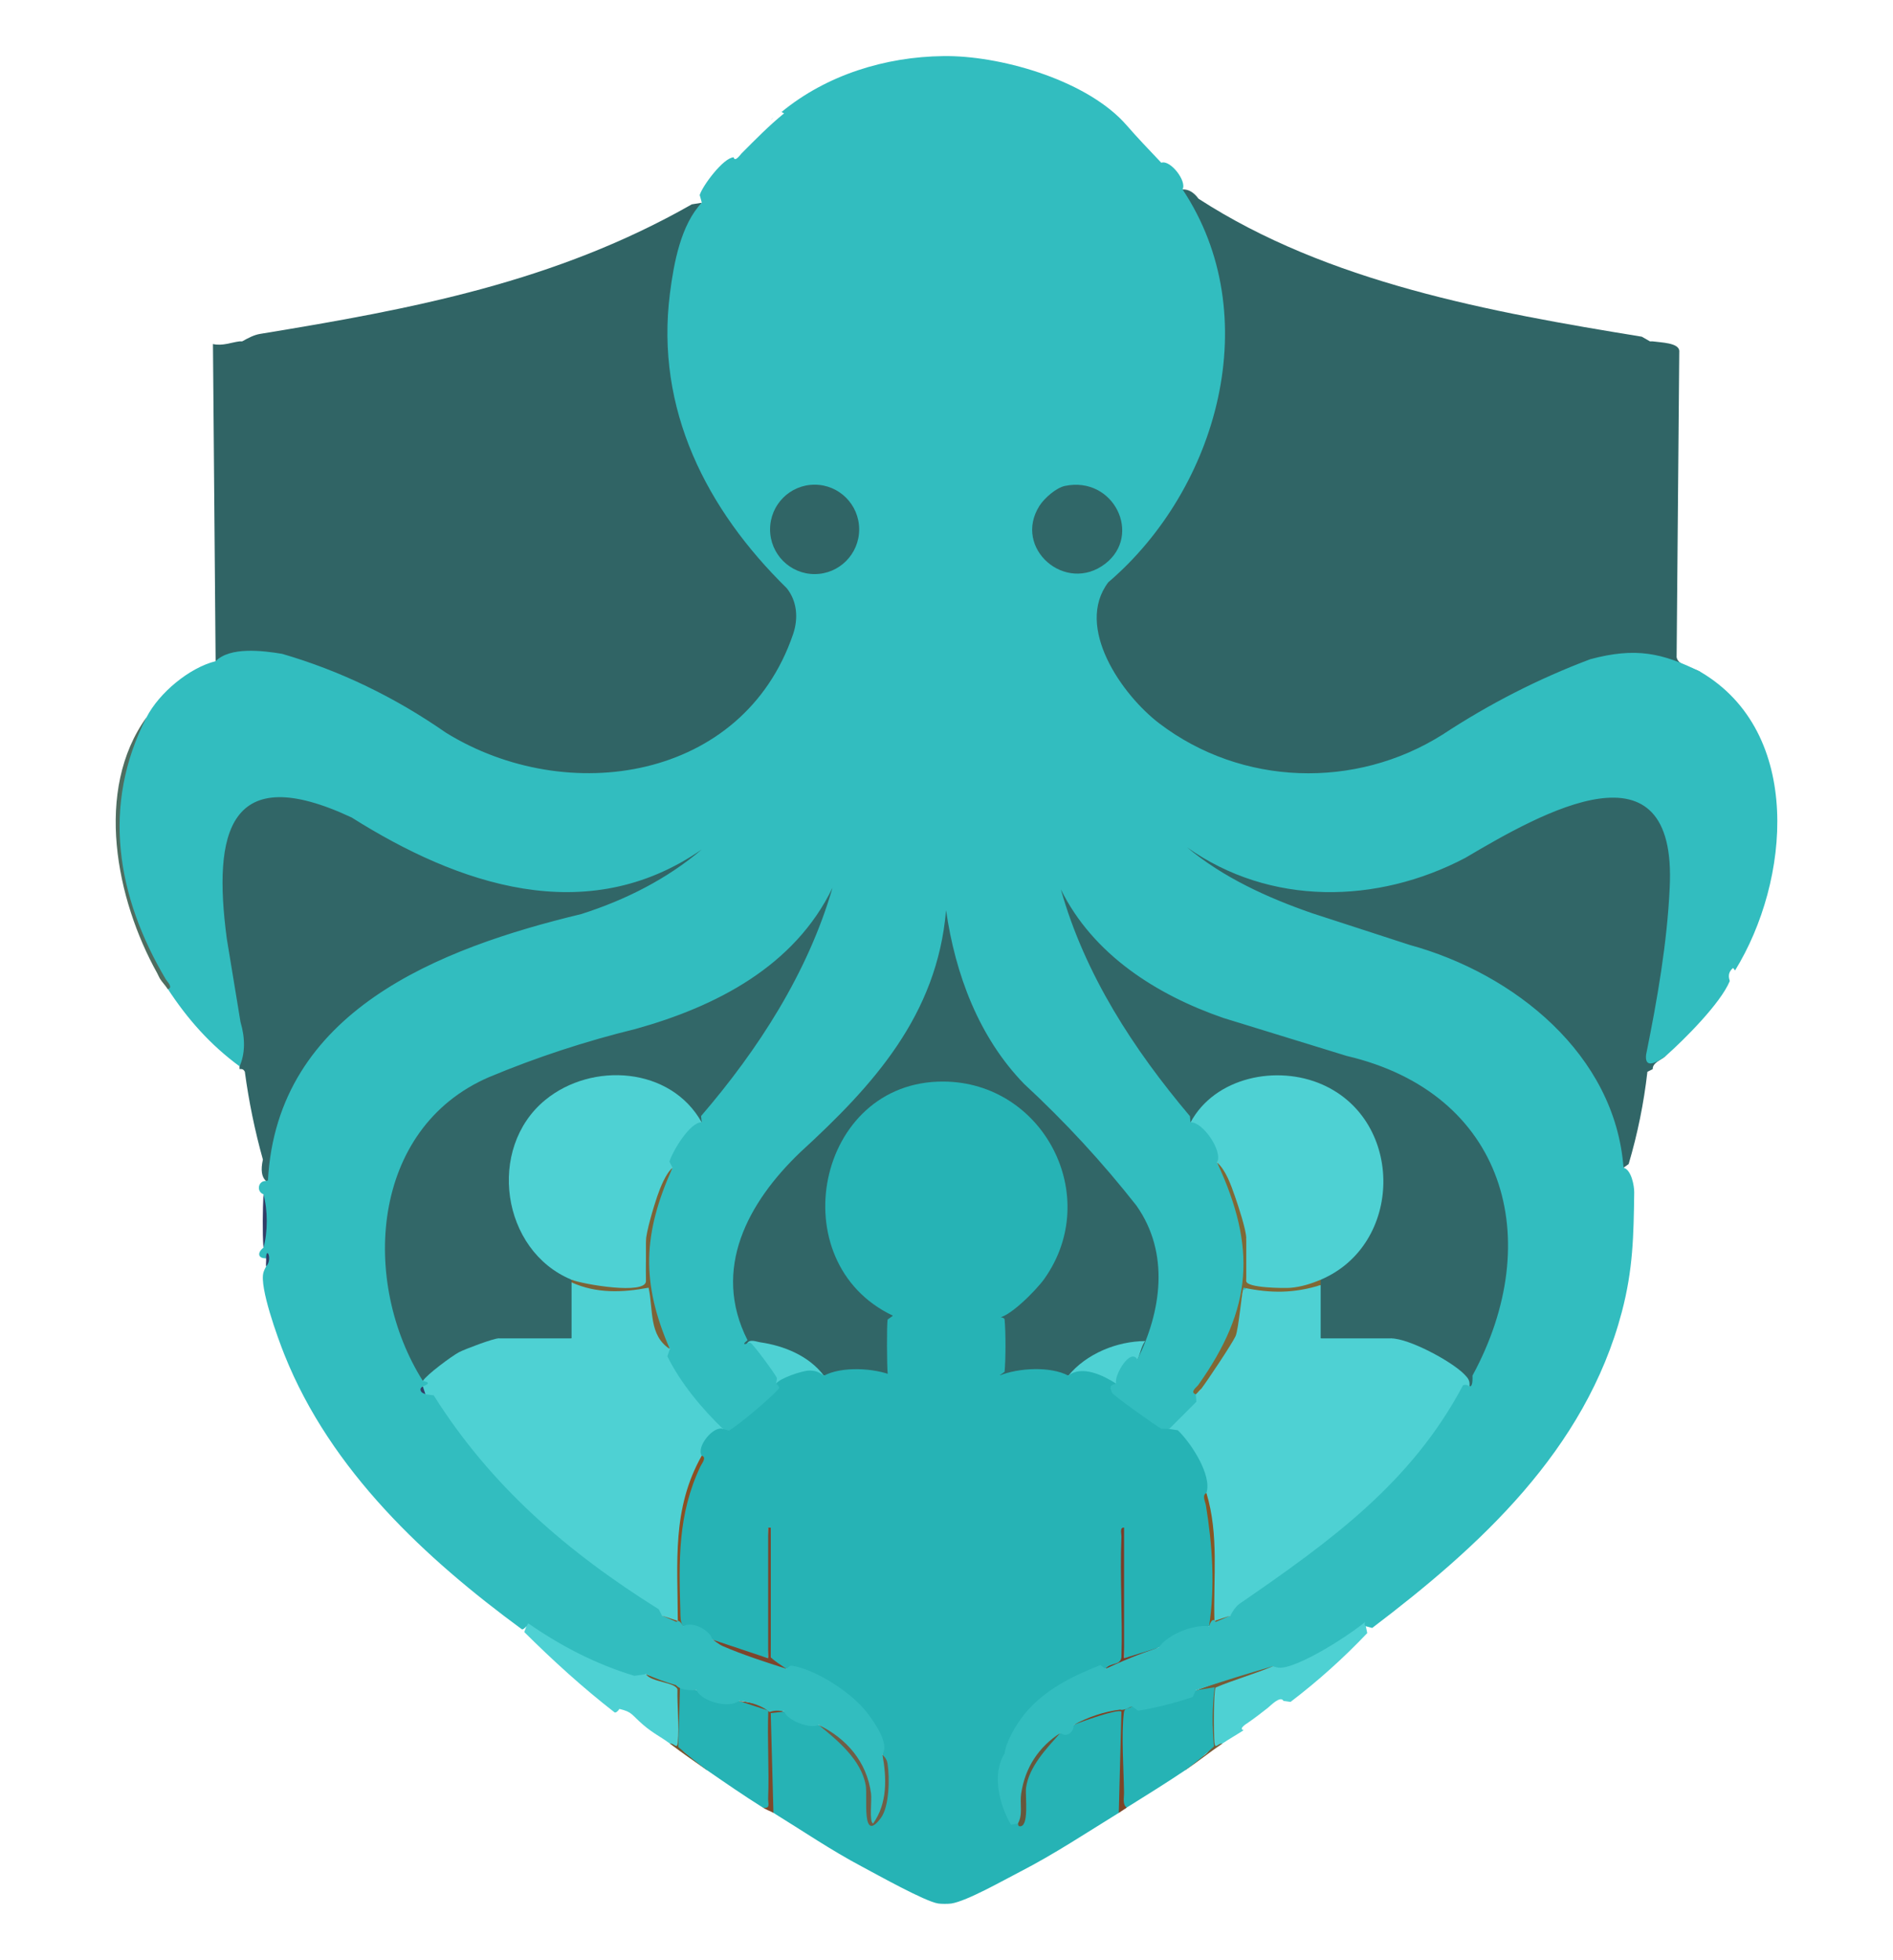 <svg width="540" height="559" viewBox="0 0 540 559" fill="none" xmlns="http://www.w3.org/2000/svg">
<g clip-path="url(#clip0_80_3355)">
<path d="M61.507 188.598L60.749 98.121C63.462 98.752 66.061 97.627 68.327 97.361C68.577 97.33 68.834 97.391 69.084 97.361C70.706 96.456 72.381 95.528 74.23 95.224C117.657 88.115 158.401 80.459 197.342 58.281L200.176 57.825C184.741 90.632 191.652 128.016 214.945 155.152C225.425 167.362 233.753 169.613 224.841 188.628C211.224 217.68 175.898 227.632 146.565 219.208C117.535 210.867 93.386 180.691 61.514 188.598H61.507Z" fill="#306465"/>
<path d="M470.696 97.361C470.946 97.391 471.204 97.323 471.454 97.361C473.864 97.703 478.797 97.756 479.032 100.022L478.274 187.457C478.721 189.921 483.07 190.445 485.094 191.639L471.06 187.853C438.598 184.773 414.463 219.223 379.371 222.044C353.07 224.157 317.159 208.944 311.908 180.272C309.271 165.872 317.743 163.424 325.593 154.399C347.546 129.164 354.896 91.453 340.142 60.706C339.263 58.874 335.899 55.894 337.323 54.031C339.006 53.94 340.529 54.822 341.893 56.677C378.758 80.566 425.011 88.975 468.347 96.03L470.681 97.368L470.696 97.361Z" fill="#306566"/>
<path d="M463.118 333.056L458.185 317.858C435.096 260.804 371.975 276.033 333.534 239.166C330.578 236.33 327.093 232.422 324.471 229.251C323.395 227.951 321.667 226.005 321.425 224.332C345.241 251.095 374.794 260.127 408.961 247.164C424.328 241.333 446.614 223.671 462.678 225.921C481.569 228.567 478.031 252.866 476.757 266.529C475.621 278.747 472.923 290.973 470.688 303.016L475.242 301.123C473.878 302.34 471.415 303.039 471.453 304.925L469.938 305.685C468.93 314.581 467.149 323.347 464.595 331.992L463.118 333.056Z" fill="#316667"/>
<path d="M68.327 304.165C68.046 291.908 64.189 279.067 63.03 266.522C62.068 256.159 59.643 237.752 67.971 230.43C83.74 216.577 109.685 237.896 124.893 244.747C160.076 260.607 191.985 253.475 217.605 225.085C217.605 226.583 216.218 228.119 215.317 229.244C207.671 238.793 196.312 248.312 185.529 254.098C163.736 265.807 138.093 267.86 116.316 279.69C93.984 291.825 78.928 313.091 76.662 338.743L75.904 336.843C74.631 335.733 74.328 333.695 74.995 330.715C72.691 322.48 70.979 314.132 69.842 305.67C69.478 304.971 69.085 304.841 68.327 304.91C68.327 304.659 68.327 304.4 68.327 304.149V304.165Z" fill="#316667"/>
<path d="M184.263 477.515L194.463 481.438C193.568 487.056 193.371 492.865 193.864 498.856L191.083 497.283C188.522 495.344 186.43 494.462 183.505 491.96C180.027 488.98 180.459 488.296 176.686 487.399C176.36 487.976 175.632 488.638 175.276 488.357C166.236 481.339 157.681 473.546 149.55 465.471L150.164 463.821C149.732 463.122 149.27 462.468 148.656 461.921C148.535 461.35 149.391 461.434 149.778 461.556C153.513 462.757 162.652 469.014 167.456 471.189C172.988 473.69 178.572 475.553 184.271 477.507L184.263 477.515Z" fill="#4ED1D3"/>
<path d="M213.058 383.237C212.997 383.229 212.687 383.875 212.376 383.974C192.561 342.591 239.784 323.598 256.864 294.509C262.956 284.138 266.487 272.209 268.253 260.318C268.905 255.908 268.624 251.521 269.132 247.506C269.276 246.396 269.708 245.149 270.647 246.381C270.769 262.599 274.573 279.896 282.643 294.03C299.988 324.381 348.424 342.112 326.615 385.031C326.07 386.111 325.714 387.304 324.448 387.799C323.418 387.236 323.213 386.027 323.842 384.172C317.954 384.848 312.271 387.205 307.884 391.243L304.754 392.36C298.237 391.995 291.584 392.626 285.052 392.36V375.634C285.052 375.558 283.954 375.71 283.537 375.634C292.448 369.445 299.048 363.788 301.844 352.573C310.506 317.835 266.813 294.919 244.581 321.728C230.752 338.401 236.048 364.776 255.462 374.219C255.674 374.531 254.75 375.094 254.75 375.269V392.376C248.218 392.642 241.565 392.018 235.048 392.376L232.002 391.212C226.614 387.023 220.31 384.37 213.073 383.252L213.058 383.237Z" fill="#316667"/>
<path d="M339.604 320.131C335.057 314.55 329.874 309.182 325.646 303.343C312.105 284.632 302.17 263.115 297.935 240.306L304.891 254.98C333.905 305.138 404.513 286.267 426.124 329.498C437.157 351.554 430.36 375.413 419.85 396.154C419.539 396.048 419.229 395.401 419.161 395.409C413.402 389.737 405.801 385.152 397.701 383.312L396.807 381.723C396.648 382.316 396.398 383.206 395.943 383.244C391.025 383.639 382.72 383.632 377.802 383.244L376.726 381.723C375.233 376.675 375.233 371.566 376.726 366.517C375.029 366.373 375.362 365.856 376.726 364.997L377.696 362.883C417.228 337.565 373.089 284.434 341.687 319.561L339.596 320.146L339.604 320.131Z" fill="#316768"/>
<path d="M200.176 320.131C197.926 319.165 195.872 317.379 194.023 314.786C159.106 289.856 126.015 340.469 162.175 362.929L163.046 364.982C163.706 365.194 163.698 365.453 163.046 365.742C165.183 367.498 164.865 374.432 164.562 377.572C165.009 379.792 164.509 381.169 163.046 381.708C162.887 382.301 162.637 383.183 162.175 383.229C159.871 383.449 144.693 383.647 143.292 383.229L142.2 381.708L142.246 382.712C135.168 385.411 127.811 388.247 122.362 394.094L120.604 393.873C118.543 395.325 119.475 394.383 118.657 393.204C106.396 375.611 104.6 343.465 116.194 325.202C141.079 286.008 207.906 304.355 235.42 253.992L241.838 240.291C237.049 270.414 220.939 294.995 202.419 318.215C201.692 319.127 200.555 319.637 200.169 320.116L200.176 320.131Z" fill="#326768"/>
<path d="M235.034 392.36C233.677 392.436 232.321 392.231 230.957 392.421C228.176 392.809 224.167 395.128 221.394 394.641C219.424 394.291 213.756 383.358 213.059 383.237C213.816 381.769 215.696 382.666 216.855 382.834C223.667 383.814 230.775 386.711 235.034 392.36Z" fill="#4ED1D3"/>
<path d="M363.094 475.234C369.232 472.641 376.037 469.486 381.94 466.391C384.433 465.084 388.737 461.64 390.767 460.796C391.116 460.651 392.01 460.598 391.889 461.161C390.919 461.898 390.328 462.879 389.616 463.822L390.025 465.768C383.273 472.884 375.984 479.423 368.148 485.399L366.125 485.11C365.269 483.491 362.397 486.517 361.662 487.095C359.73 488.6 358.055 489.915 356.024 491.322C355.661 491.58 353.16 493.04 354.759 493.474C352.811 494.736 350.455 496.081 348.697 497.275C346.151 499.214 345.272 498.583 346.06 495.397V482.571C345.605 482.411 345.219 482.213 345.075 481.902C344.65 481.027 360.783 475.279 363.094 475.226V475.234Z" fill="#4ED1D3"/>
<path d="M363.094 475.234C357.767 477.484 352.114 479.043 346.772 481.286C346.15 482.221 346.226 494.804 346.423 496.918C346.628 499.153 347.401 497.116 348.696 497.283C345.135 499.701 341.672 502.476 338.088 504.886C339.27 502.293 343.036 501.586 344.589 499.625C347.075 496.484 344.968 486.418 345.673 482.077H341.119C347.317 479.773 353.576 477.659 359.782 475.333C360.752 474.968 362.382 473.652 363.094 475.234Z" fill="#775B36"/>
<path d="M198.661 482.076H194.107C194.766 485.87 192.925 496.629 194.819 499.237C196.077 500.97 200.646 502.384 201.692 504.886C197.979 502.324 194.615 499.951 191.083 497.283C192.379 497.115 193.152 499.153 193.357 496.918C193.804 492.097 193.129 486.684 193.251 481.803C192.554 479.75 185.825 479.788 184.264 477.515C189.007 479.142 193.902 480.381 198.661 482.076Z" fill="#76552F"/>
<path d="M163.046 365.749C170.472 367.559 177.989 368.722 185.309 366.722C185.665 373.527 187.59 379.541 191.083 384.757C195.039 393.835 198.964 396.823 204.753 404.114C205.647 405.247 206.534 405.825 206.238 407.566C203.639 410.052 201.987 411.945 200.176 415.169C193.182 430.147 192.811 446.395 193.94 462.757L188.81 460.788C169.707 448.562 152.907 437.887 138.055 420.088C132.357 413.268 126.947 403.514 121.369 397.682C120.703 397.081 120.059 396.298 120.612 395.401C120.68 394.922 120.475 394.116 120.612 393.88C121.589 392.155 128.939 386.703 130.97 385.646C132.706 384.749 140.783 381.715 142.208 381.715H163.046V365.749Z" fill="#4ED1D3"/>
<path d="M376.734 366.51V381.716H396.815C401.907 381.716 414.031 388.209 417.691 391.942C418.752 393.022 419.381 393.759 419.168 395.401C418.236 395.561 410.439 409.171 408.871 411.3C393.488 432.2 372.885 447.642 350.97 460.788L345.681 462.97C346.719 450.524 346.174 438.024 344.15 425.814C341.998 418.652 338.786 412.873 333.542 407.566C332.367 406.16 333.466 405.833 334.269 404.905C336.361 402.488 339.164 400.115 341.119 397.682C340.581 396.884 340.968 396.534 341.877 396.922L342.635 396.162L342.218 395.584C348.849 386.871 353.585 377.922 354.554 366.814C362.14 368.433 369.338 367.81 376.734 366.51Z" fill="#4ED1D3"/>
<path d="M163.046 364.989C143.004 356.724 138.79 327.475 155.529 313.729C168.889 302.758 191.364 304.278 200.176 320.131C196.069 325.263 194.607 326.905 191.841 333.056C188.386 339.792 185.862 346.757 184.263 353.964C185.195 356.656 185.036 362.358 184.263 365.369C184.87 365.574 185.286 366.228 184.892 366.601C182.414 368.935 166.115 367.658 163.046 364.989Z" fill="#4ED1D3"/>
<path d="M376.734 364.989C374.688 368.585 356.865 368.494 354.948 366.441C354.857 366.342 355.138 365.909 355.516 365.369C354.895 362.001 354.6 356.466 355.516 353.204L354.834 353.029C353.433 345.586 351.273 337.968 347.181 331.535C344.43 325.628 343.407 324.799 339.604 320.131C346.529 307.236 364.231 303.571 377.256 309.342C400.724 319.743 400.262 355.044 376.734 364.989Z" fill="#4ED1D3"/>
<path d="M304.747 392.36C309.923 386.057 318.659 382.521 326.722 382.483C325.548 383.761 325.131 386.749 324.449 387.798C324.403 387.866 323.395 387.653 322.918 388.33C321.789 389.934 319.902 393.592 318.387 394.641C316.591 395.888 311.825 392.945 309.483 392.542C307.816 392.253 306.346 392.451 304.747 392.36Z" fill="#4ED1D3"/>
<path d="M235.033 392.36C240.11 389.631 249.393 390.14 254.735 392.36C254.151 392.292 253.272 392.117 253.219 391.691C253.007 390.087 252.909 377.489 253.219 376.325L254.735 375.253C222.538 360.032 232.805 308.285 269.11 308.468C297.616 308.612 314.673 341.138 297.882 364.769C295.593 367.985 287.326 376.386 284.234 375.839C283.53 375.717 284.469 374.789 285.053 375.626C285.644 375.694 286.53 375.877 286.568 376.295C286.917 379.914 286.909 387.631 286.568 391.265L285.053 392.345C290.403 390.125 299.677 389.615 304.754 392.345C308.664 389.235 314.863 392.36 318.394 394.626C318.03 396.618 318.447 396.504 319.781 397.416C324.82 400.868 329.116 403.065 333.549 407.551L335.989 407.924C339.823 411.619 345.772 420.727 344.158 425.798C346.181 437.69 346.355 450.197 346.128 462.453L344.916 463.814C340.24 465.859 335.019 467.965 330.518 469.896C327.192 471.402 323.911 472.421 320.667 472.938C320.167 461.031 319.811 447.794 320.667 435.682C320.152 447.787 320.031 460.096 320.296 472.603L321.099 473.082L315.371 475.979C313.681 476.572 313.454 476.656 312.09 477.241C302.155 481.499 293.312 486.669 289.349 497.017C289.251 497.275 288.22 497.283 288.107 497.8C287.856 498.917 288.326 500.195 288.084 501.312C287.955 501.89 286.735 501.768 286.591 502.354C286.258 503.73 286.303 511.265 286.515 512.907C286.697 514.321 287.947 513.888 288.076 514.519C288.743 517.568 287.076 517.591 290.357 520.084L291.145 520.001C291.903 509.516 293.191 501.077 302.481 494.234C303.883 493.321 304.285 492.812 306.27 491.953C310.657 489.588 315.462 487.908 320.463 487.52C319.811 496.902 319.705 506.292 320.152 515.697L319.152 517.043C309.778 522.806 300.723 528.835 290.865 533.899C286.318 536.233 275.861 542.186 271.413 542.894C270.549 543.03 268.488 543.03 267.624 542.894C263.805 542.293 250.226 534.675 245.899 532.378C237.125 527.733 228.994 522.198 220.643 517.043L219.287 515.697C219.795 506.558 219.908 497.207 219.628 487.657L223.674 488.151C227.448 489.36 230.085 490.288 233.525 491.953C243.558 497.845 249.218 506.642 247.892 518.434C247.87 519.476 248.476 520.799 249.544 519.94C253.462 516.792 253.909 504.718 251.711 500.309C250.037 495.131 246.831 489.01 242.035 485.141C239.277 482.913 232.919 479.005 229.888 477.553C228.35 476.815 226.963 477.499 224.432 475.979C221.568 475.104 220.052 473.964 219.886 472.557C219.242 460.894 219.242 447.604 219.886 435.682C219.673 436.344 219.416 436.336 219.128 435.682C219.78 447.597 219.772 460.78 219.128 472.938C213.884 472.094 208.58 470.322 203.215 467.615C200.138 466.262 197.57 464.954 194.88 463.814L193.743 462.886C193.038 446.395 193.129 430.201 200.184 415.154C198.532 412.691 203.503 406.525 206.246 407.551C208.944 404.974 213.142 400.914 216.612 399.697L221.401 394.626C222.401 393.113 228.713 390.961 230.729 390.908C232.578 390.855 233.487 391.265 235.041 392.345L235.033 392.36Z" fill="#26B3B5"/>
<path d="M341.119 482.077L346.492 481.225C345.787 486.806 345.719 492.432 346.295 498.089C343.726 500.514 340.99 502.78 338.088 504.886C332.519 508.627 327.025 512.018 321.417 515.53C321.183 515.713 320.94 515.865 320.682 515.91C319.243 516.161 320.137 491.406 320.25 488.41C319.788 487.581 320.69 486.988 322.933 486.638C328.472 485.886 335.989 483.985 341.119 482.077Z" fill="#26B3B5"/>
<path d="M322.932 486.638C322 487.558 320.811 486.821 320.598 488.493C319.818 494.568 320.568 504.802 320.644 511.363C320.659 512.648 320.159 514.747 321.417 515.538C320.742 515.963 320.06 516.495 319.144 517.058L319.901 488.166C318.977 487.254 308.133 491.154 306.262 491.968C311.127 488.273 317.173 487.421 322.932 486.646V486.638Z" fill="#7E4527"/>
<path d="M198.661 482.077C202.662 483.506 206.291 484.654 210.785 485.118L219.863 487.52C219.704 497.115 219.643 506.657 219.666 516.138L217.605 515.53C212.081 512.063 207.042 508.573 201.692 504.886C198.85 502.772 196.115 500.56 193.485 498.241C193.682 492.485 193.842 486.813 193.963 481.24L198.668 482.069L198.661 482.077Z" fill="#26B3B5"/>
<path d="M223.666 488.159L219.862 488.6L220.635 517.051C219.923 516.61 218.832 516.298 217.604 515.53C219.9 515.956 219.059 514.367 219.12 512.907C219.445 504.582 218.839 496.196 219.165 487.87L210.784 485.125C215.816 485.65 218.877 486.631 223.666 488.167V488.159Z" fill="#7E492C"/>
<path d="M194.872 463.829C192.091 462.651 191.356 462.415 188.81 460.788L193.349 462.309C193.303 445.483 191.628 430.36 200.176 415.169C201.699 415.626 200.176 417.443 199.805 418.218C193.356 431.858 193.636 444.829 194.084 459.685C194.129 461.13 194.015 462.559 194.872 463.829Z" fill="#8B5023"/>
<path d="M344.15 425.814C347.765 437.85 346.075 449.893 346.431 462.309L350.97 460.788C348.553 462.24 347.424 462.727 344.908 463.829C346.636 452.44 345.855 440.686 344.006 429.365C343.832 428.315 342.802 426.437 344.15 425.814Z" fill="#885523"/>
<path d="M315.355 475.994C316.56 474.139 319.713 475.074 319.91 472.58C320.243 461.199 319.432 449.718 319.902 438.351C319.94 437.416 319.326 435.531 320.66 435.698V472.953L330.511 469.912C325.131 472.223 321.039 473.995 315.355 475.994Z" fill="#7B3C27"/>
<path d="M269.132 16C269.64 16 270.14 16 270.648 16C286.803 16.205 310.581 23.253 321.417 35.768C324.342 39.144 327.813 42.778 331.268 46.412C333.837 45.469 338.664 51.712 337.33 54.015C361.207 89.856 347.53 139.246 316.151 166.077C306.512 178.805 319.978 198.185 330.768 206.374C354.213 224.172 386.607 225.199 411.484 209.529C424.897 200.709 438.961 193.54 453.669 188.005C466.566 184.568 474.128 186.172 485.093 191.631C514.456 208.89 510.66 251.3 494.944 276.786C494.777 276.725 494.679 276.177 494.322 276.117C492.39 277.789 493.512 279.637 493.428 279.827C490.761 286.221 480.546 296.386 475.242 301.116C471.112 304.134 469.218 304.035 469.566 300.819C472.757 285.058 475.568 269.008 476.295 253.269C478.546 209.727 439.923 231.707 417.986 244.678C392.859 257.9 362.306 258.455 338.603 241.659C349.03 250.342 361.495 256.006 374.218 260.431L402.103 269.494C431.989 277.675 460.708 300.751 463.126 333.048C465.323 333.573 466.21 338.112 466.179 340.15C466.013 352.444 465.838 362.054 462.656 374.151C452.221 413.732 421.934 441.157 391.434 464.308L389.623 463.814C388.198 462.765 391.495 460.826 391.351 460.963C386.327 465.684 369.868 476.177 364.738 475.629C364.185 475.568 363.64 475.409 363.102 475.226C355.994 477.279 348.666 479.56 341.127 482.069L340.232 484.008C335.163 485.718 329.95 487.034 324.668 487.916L322.94 486.638C321.296 487.505 320.167 487.824 319.538 487.604C314.893 488.159 310.384 489.725 306.27 491.961C306.353 494.067 304.239 495.671 302.481 494.241C293.441 500.925 291.728 509.394 291.425 519.704L290.357 520.092L288.372 520.426C285.166 514.846 282.787 506.133 286.606 500.058C286.947 496.735 289.872 491.824 292.221 488.912C297.798 482.031 305.868 478.039 313.908 474.892L315.355 475.994C320.243 473.645 325.289 471.622 330.51 469.912C333.117 466.163 340.399 463.213 344.908 463.829C345.529 461.974 346.158 461.556 346.802 462.575L350.97 460.788C351.311 460.126 351.682 459.488 352.129 458.902C352.576 458.317 353.001 457.823 353.539 457.443C379.53 439.552 402.619 422.925 417.349 395.082C417.994 394.839 418.6 394.968 419.168 395.394C419.85 395.538 420.138 394.519 420.039 392.345C441.158 353.486 429.352 311.737 384.137 301.154L348.969 290.327C329.897 283.735 311.786 272.231 302.625 253.665C309.49 278.048 323.425 299.374 339.452 318.352L339.596 320.116C343.029 319.796 348.947 328.411 347.173 331.52C353.16 341.465 355.926 353.189 355.016 364.738C356.024 366.913 355.789 367.969 354.334 367.901C352.538 379.085 348.136 389.007 341.111 397.659L341.278 399.796L333.534 407.543L331.298 407.49C329.859 406.722 317.507 398.002 317.197 397.18C316.583 395.569 316.469 395.112 318.386 394.618C317.727 392.246 322.516 384.255 324.448 387.775C331.23 374.098 333.791 357.477 324.183 343.852C314.469 331.482 303.777 319.903 292.115 309.114C279.218 295.831 272.504 277.881 269.875 259.61C267.329 289.582 249.067 309.593 228.304 328.616C213.391 342.879 202.957 361.91 213.232 382.218C212.035 383.214 211.974 383.548 213.058 383.214C213.399 383.001 213.717 382.849 213.982 382.925C214.748 383.13 221.098 391.836 221.636 393.029L221.401 394.618C221.901 394.983 222.447 395.683 222.181 396.002C219.938 398.693 210.936 406.243 207.936 408.03L206.246 407.543C200.305 401.826 194.213 394.58 190.378 386.84L191.091 384.734C187.696 379.731 185.809 373.976 185.438 367.475C184.915 367.171 184.498 366.852 184.453 366.487C183.157 356.299 186.703 341.982 191.848 333.033L190.962 331.323C191.833 328.297 196.978 319.85 200.184 320.108L199.987 318.306C216.256 299.397 230.441 277.485 237.481 253.201C226.66 275.592 204.223 287.095 181.316 293.467C166.986 296.972 153.051 301.549 139.518 307.198C105.51 321.864 102.888 365.757 120.627 393.858C122.589 394.246 122.506 394.702 120.627 395.379C120.309 396.238 120.559 396.998 121.385 397.659L123.718 397.964C140.018 423.867 161.94 442.738 187.908 458.971L188.833 460.765L192.97 462.567C193.409 461.928 194.046 462.339 194.895 463.806C197.425 462.316 202.419 464.787 203.23 467.608C208.436 470.398 213.793 472.101 219.31 472.694C220.658 474.162 222.371 475.257 224.447 475.971C224.841 475.454 225.387 474.968 225.993 475.074C233.04 476.283 243.255 482.958 247.536 488.722C249.635 491.542 253.712 497.298 251.734 500.301C253.644 504.886 253.644 513.789 250.961 518.024C249.362 520.54 248.294 521.536 247.877 518.039C249.203 506.368 243.376 497.746 233.548 491.938C231.115 493.207 224.621 490.752 223.697 488.136C222.128 487.771 220.742 487.824 219.537 488.281C217.4 486.547 214.49 485.483 210.815 485.095C207.981 487.376 200.191 485.323 198.691 482.054C195.736 482.206 193.773 481.727 192.803 480.609C189.878 479.773 187.044 478.731 184.294 477.492L180.959 477.956C169.964 474.648 159.894 469.387 150.695 462.993L150.187 463.799C149.823 464.262 149.134 464.886 148.846 464.665C121.46 444.555 94.378 419.503 81.14 386.377C79.215 381.564 73.926 367.027 75.161 362.898C75.343 362.298 75.624 361.72 75.934 361.157C76.222 360.245 76.821 358.161 75.934 358.876C73.578 358.975 73.29 357.28 75.177 355.835C75.669 350.786 75.707 345.677 75.177 340.629C73.032 339.853 73.631 336.668 75.934 336.827L76.434 336.637C79.064 288.403 125.173 270.475 165.85 260.69C178.368 256.691 190.181 250.768 200.191 242.275C167.32 265.047 130.622 252.273 100.319 233.159C65.265 216.752 60.658 237.333 64.697 267.723L68.607 291.482C70.009 296.272 69.925 300.484 68.349 304.134C60.006 297.998 53.542 290.722 47.89 282.085C34.386 258.949 26.847 229.282 41.828 204.534C45.359 197.676 53.944 190.453 61.529 188.567C65.598 184.439 74.82 185.534 80.488 186.484C96.992 191.289 112.557 198.786 127.197 208.966C161.735 230.323 211.974 222.69 226.235 180.888C227.774 176.372 227.402 171.498 224.432 167.758C201.646 145.42 186.847 116.809 191.121 83.569C192.235 74.931 194.213 64.143 200.199 57.794L199.6 55.627C200.366 53.027 206.382 44.93 209.292 44.869C209.61 46.389 211.217 44.078 211.565 43.728C215.49 39.79 219.363 35.836 223.674 32.324L222.932 31.951C235.783 21.368 252.545 16.183 269.132 16Z" fill="#32BDBF"/>
<path d="M47.867 282.115C47.178 281.059 46.109 279.956 45.594 279.074C45.306 278.588 45.109 278.048 44.836 277.554C33.144 256.546 26.787 225.366 41.805 204.564C28.87 229.707 33.311 255.687 47.276 279.287C47.685 279.979 49.512 281.652 47.867 282.115Z" fill="#4E6D60"/>
<path d="M219.878 34.255C220.12 33.996 220.348 33.708 220.636 33.495C220.393 33.753 220.158 34.034 219.878 34.255Z" fill="#71A9AA"/>
<path d="M303.777 138.592C317.713 135.695 325.896 152.597 315.288 160.778C303.974 169.499 288.827 156.345 296.533 144.241C297.897 142.097 301.284 139.109 303.785 138.592H303.777Z" fill="#306768"/>
<path d="M232.381 163.736C239.4 163.736 245.089 158.027 245.089 150.985C245.089 143.943 239.4 138.235 232.381 138.235C225.363 138.235 219.674 143.943 219.674 150.985C219.674 158.027 225.363 163.736 232.381 163.736Z" fill="#306566"/>
<path d="M376.735 364.989V366.509C369.142 368.889 362.489 368.889 354.76 367.262C354.275 367.764 353.358 379.13 352.449 381.107C351.456 383.267 344.507 393.668 342.628 396.161L341.87 396.922C341.658 397.195 341.332 397.408 341.113 397.682C339.302 397.043 341.37 395.637 341.832 394.983C357.366 373.132 358.48 355.842 347.175 331.535C349.698 333.74 351.191 338.074 352.289 341.229C353.214 343.898 355.51 350.779 355.51 353.204V365.369C355.51 367.361 366.391 367.429 368.043 367.3C371.082 367.057 373.954 366.167 376.727 364.989H376.735Z" fill="#806835"/>
<path d="M191.084 384.757C185.075 380.902 186.386 373.649 185.022 367.262C177.558 368.676 170.132 368.957 163.047 365.749V364.989C166.207 366.289 184.264 369.391 184.264 365.369V353.964C184.264 351.493 186.537 343.951 187.477 341.221C188.318 338.781 189.909 334.69 191.842 333.056C183.408 351.828 182.802 365.749 191.084 384.757Z" fill="#7C6337"/>
<path d="M341.878 396.921C342.113 396.625 342.454 396.404 342.636 396.161L341.878 396.921Z" fill="#71A9AA"/>
<path d="M233.518 491.96C241.437 495.792 247.272 502.422 248.476 511.546C248.734 513.515 247.901 519.666 249.06 520.091C253.167 514.351 252.955 507.052 251.705 500.323C251.848 500.78 252.917 501.304 253.182 503C253.811 507.006 253.713 515.241 251.265 518.518C245.665 526.029 247.522 512.511 246.969 509.249C245.741 501.95 238.853 496.286 233.511 491.96H233.518Z" fill="#6F5E47"/>
<path d="M224.425 475.994C218.447 474.055 211.998 472.002 206.247 469.516C204.951 468.953 203.875 467.919 203.208 467.63L219.121 472.952V435.697H219.879V472.572C219.879 473.028 223.675 475.545 224.425 475.994Z" fill="#7D452C"/>
<path d="M302.475 494.241C298.64 498.575 293.51 503.829 292.692 509.896C292.389 512.131 293.745 521.422 290.729 520.852C290.388 520.692 290.464 520.175 290.351 520.092C291.843 517.674 290.881 514.412 291.305 511.546C292.427 503.996 296.382 498.21 302.475 494.241Z" fill="#67573C"/>
<path d="M75.146 355.865C74.843 351.212 74.942 345.35 75.146 340.659C76.419 345.077 76.412 351.509 75.146 355.865Z" fill="#313E67"/>
<path d="M75.904 361.188C75.806 360.458 75.98 359.644 75.904 358.907C75.942 355.181 77.874 359.218 75.904 361.188Z" fill="#313E67"/>
<path d="M121.369 397.682C121.089 397.393 120.127 397.363 119.952 396.428C119.831 395.782 120.597 395.493 120.612 395.401L121.369 397.682Z" fill="#323F68"/>
</g>
<defs>
<clipPath id="clip0_80_3355">
<rect width="474" height="527" fill="white" transform="translate(33 16)"/>
</clipPath>
</defs>
</svg>
